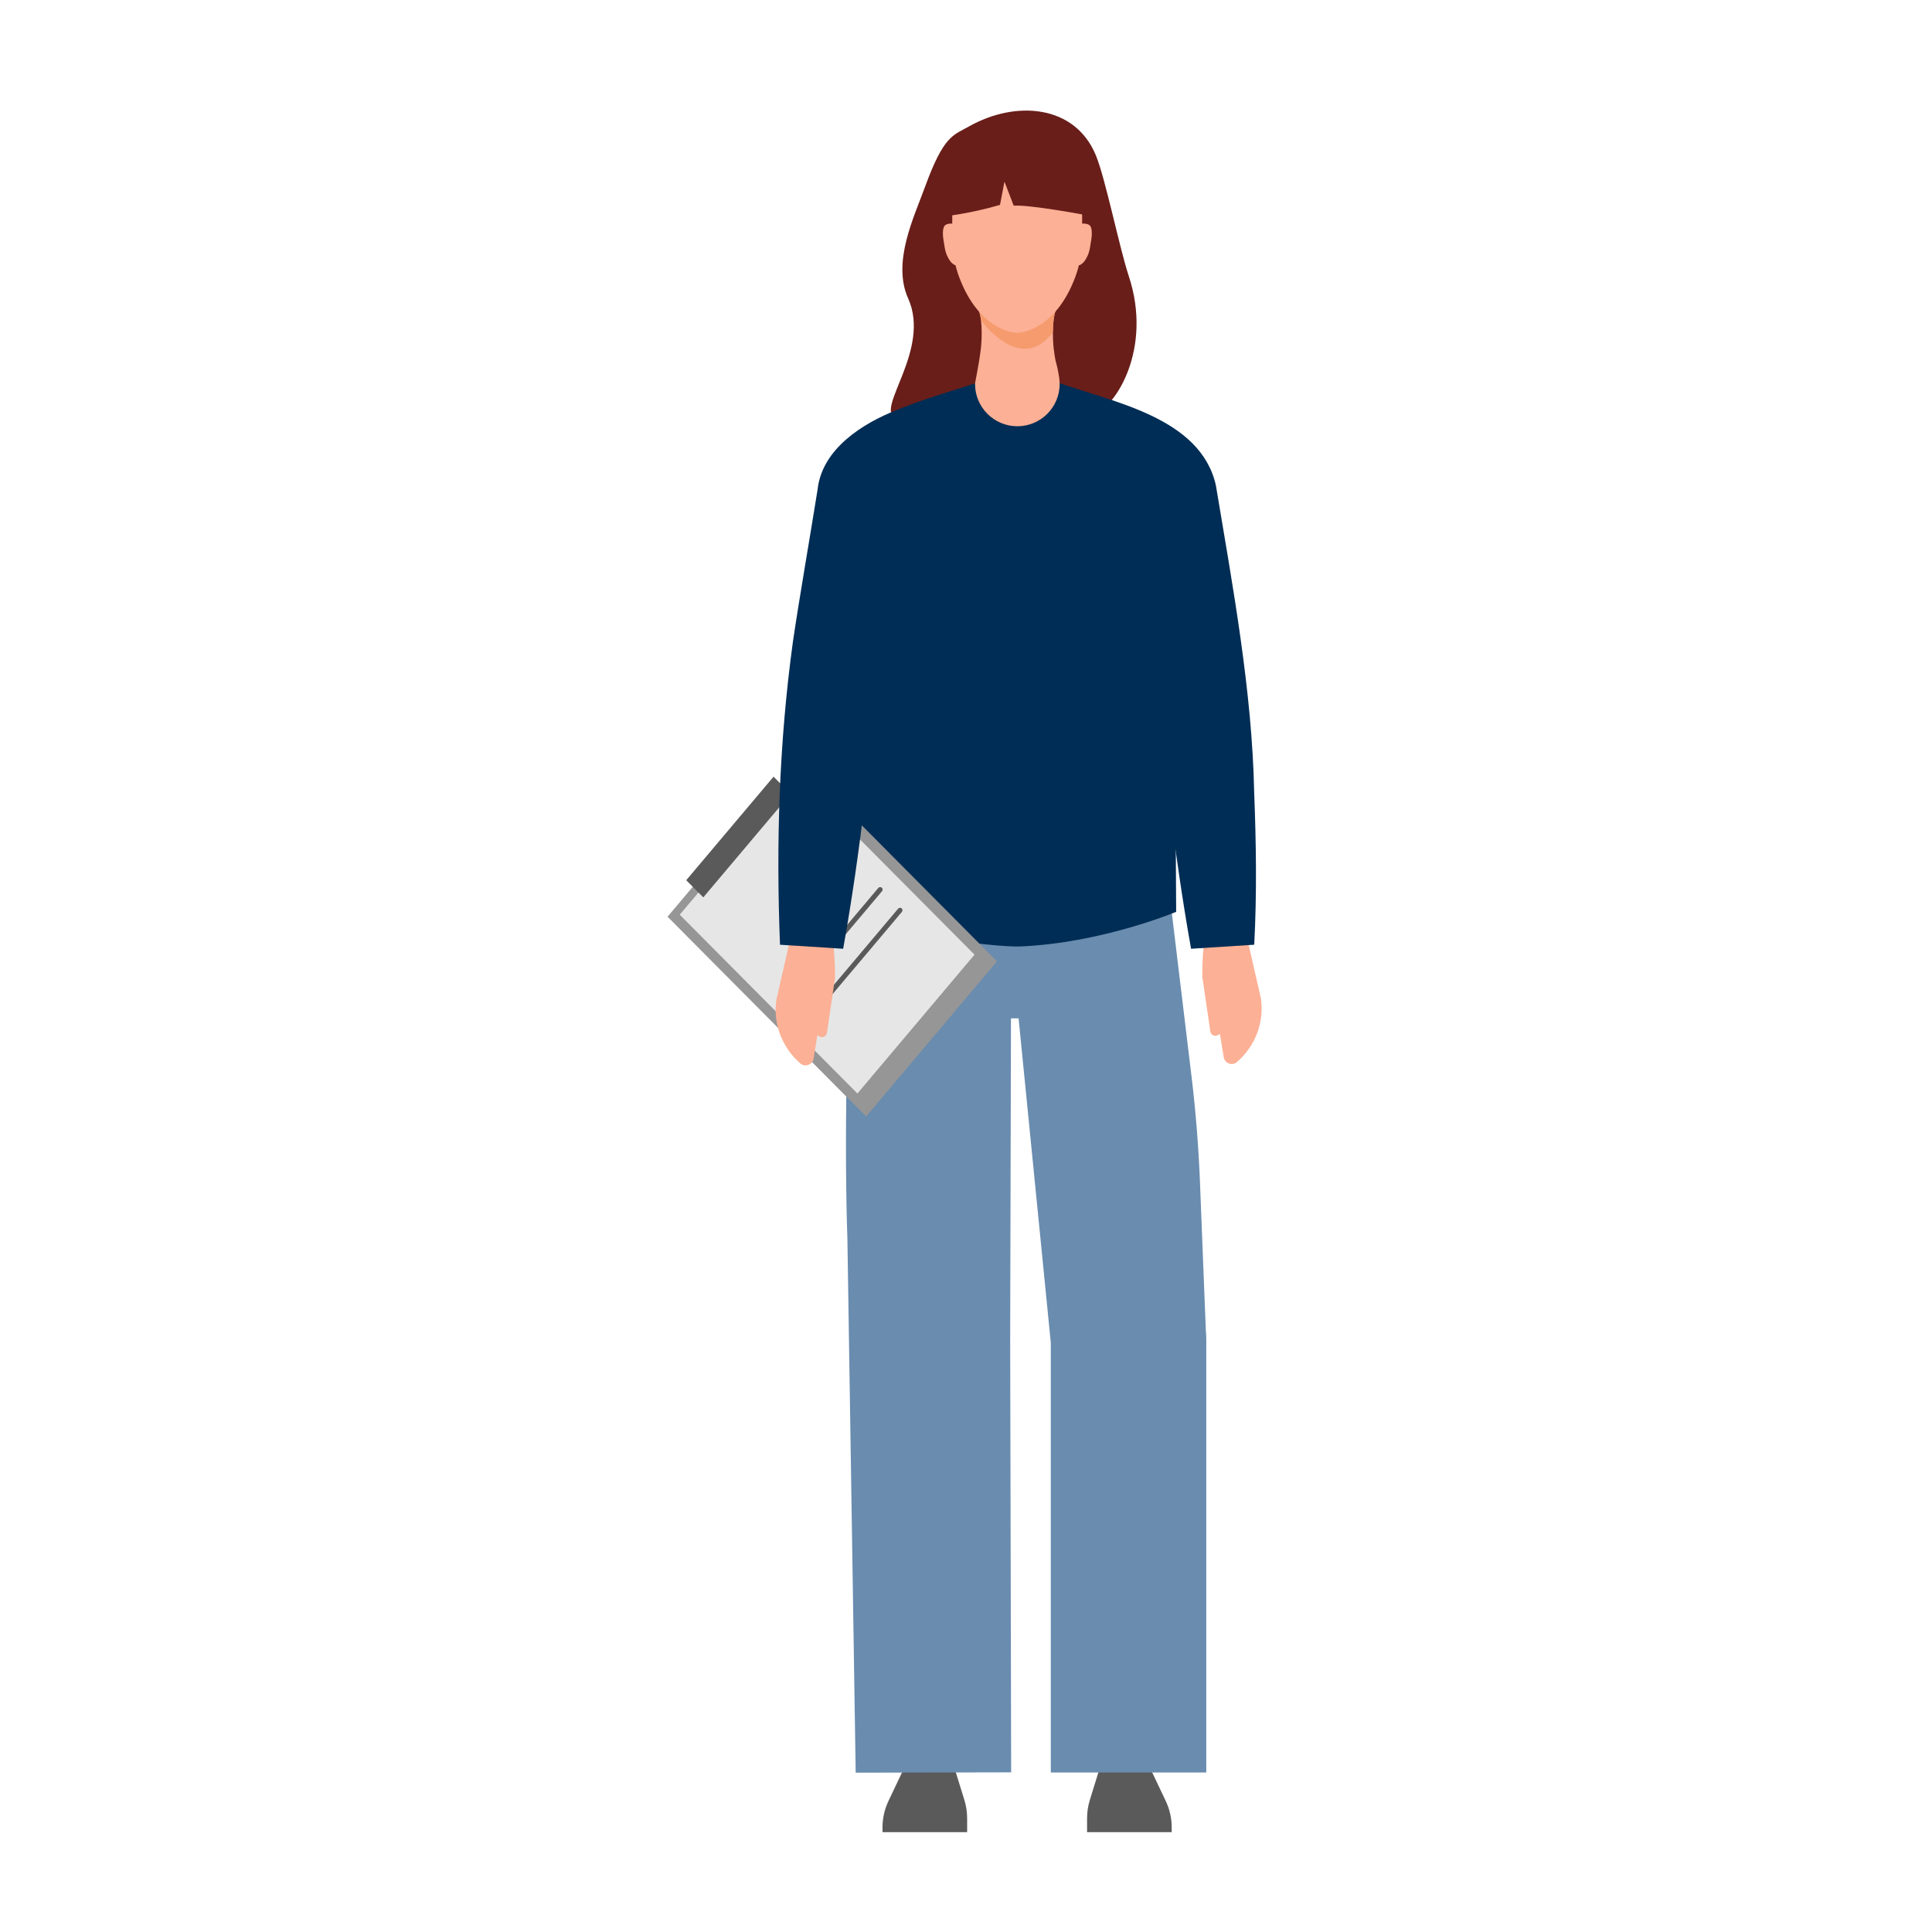 <?xml version="1.0" encoding="UTF-8"?>
<svg xmlns="http://www.w3.org/2000/svg" id="Ebene_1" viewBox="0 0 200 200">
  <defs>
    <style>.cls-1{fill:none;}.cls-2{fill:#f59b6e;}.cls-3{fill:#e6e6e6;}.cls-4{fill:#691e19;}.cls-5{fill:#fcb095;}.cls-6{fill:#698caf;}.cls-7{fill:#969696;}.cls-8{fill:#002d55;}.cls-9{fill:#5a5a5a;}</style>
  </defs>
  <path id="Haar_3" class="cls-4" d="M95.732,19.416c1.962-5.41,2.931-5.399,4.576-6.327,4.883-2.754,10.988-2.224,13.133,2.983,1.007,2.444,2.421,9.511,3.411,12.511,2.489,7.542-1.391,13.576-3.584,14.281-.502.162-14.981,2.671-20.562.39-2.168-.886,3.708-7.02,1.303-12.366-1.684-3.745.628-8.457,1.721-11.472Z"></path>
  <path class="cls-9" d="M121.295,189.175v.491h-8.762v-1.443c0-.638.096-1.273.285-1.883l1.279-4.133h4.572s2.011,4.238,2.011,4.238c.405.853.615,1.786.615,2.73Z"></path>
  <path class="cls-9" d="M91.356,189.175v.491s8.762,0,8.762,0v-1.443c0-.638-.096-1.273-.285-1.883l-1.279-4.133h-4.572s-2.011,4.238-2.011,4.238c-.405.853-.615,1.786-.615,2.73Z"></path>
  <path class="cls-5" d="M124.459,101.109c0-4.186.565-5.383.922-6.329l3.082-.469,2.067,9.048c.365,2.479-.596,4.945-2.485,6.589-.489.425-1.26.131-1.365-.508l-.397-2.429c-.115.104-.248.188-.41.211-.277.041-.538-.167-.582-.464l-.832-5.648Z"></path>
  <path class="cls-6" d="M124.831,137.82l-.61-15.431c-.145-3.671-.438-7.335-.878-10.983l-2.017-16.728c-.617-12.296-5.65-13.031-7.123-13.926-3.968-2.411-15.647-2.374-19.524.06-1.491.935-6.111,14.007-6.111,14.007-1.047,8.255-1.144,25.073-.846,33.389l.859,55.299,16.093-.035-.101-44.839.082-33.215h.789l3.336,33.594v44.477h16.093v-44.876c0-.265-.013-.531-.039-.795Z"></path>
  <path class="cls-8" d="M109.435,39.574c5.631,2.037,14.838,3.582,16.433,10.671,1.734,10.388,3.756,21.285,3.964,31.79.205,5.245.284,10.483.005,15.762l-6.538.418c-1.831-10.238-2.948-20.626-3.734-30.951-.359-5.04-.668-10.36-1.602-15.263l-.041-.22c-.016-.084-.005.021-.005.021.018.051.013.09.032.127.012.064.036.091 0.0.069-.767-.638-1.915-1.062-3.196-1.404-2.112-.561-4.528-.832-7.006-.828l1.687-10.192h0Z"></path>
  <path class="cls-8" d="M121.506,51.969l-9.045-11.375-1.927-.598c-3.397-.843-6.952-.81-10.333.094l-2.046.504-9.76,11.375.085,42.566s8.009,3.11,16.464,3.444l.598 0c8.455-.334,16.214-3.586,16.214-3.586l-.25-42.425Z"></path>
  <polygon class="cls-7" points="89.662 115.582 69.105 94.897 82.651 78.834 103.208 99.519 89.662 115.582"></polygon>
  <polygon class="cls-3" points="88.76 113.199 70.366 94.69 82.487 80.318 100.881 98.826 88.76 113.199"></polygon>
  <polygon class="cls-9" points="72.805 92.895 71.039 91.119 80.08 80.399 81.845 82.176 72.805 92.895"></polygon>
  <path class="cls-9" d="M84.017,105.34c-.059,0-.117-.021-.165-.061-.108-.091-.122-.253-.031-.361l9.153-10.853c.091-.111.254-.121.361-.031.108.091.122.253.031.361l-9.153,10.853c-.051.061-.123.091-.196.091Z"></path>
  <path class="cls-9" d="M81.962,103.198c-.059,0-.117-.021-.165-.061-.108-.091-.122-.253-.031-.361l9.153-10.854c.091-.111.254-.121.361-.031.108.091.122.253.031.361l-9.153,10.854c-.051.061-.123.091-.196.091Z"></path>
  <path class="cls-5" d="M85.608,106.899c-.044.297-.304.505-.582.464-.162-.024-.295-.107-.41-.211l-.397,2.429c-.106.639-.876.934-1.365.508-1.89-1.644-2.85-4.11-2.485-6.589l2.067-9.048,3.082.469c.357.947.922,2.144.922,6.329l-.832,5.648Z"></path>
  <path class="cls-8" d="M102.634,49.875c-3.527.078-7.297.296-10.014,2.119.001-.026.052-.176.049-.244-.984,5.042-1.287,10.448-1.659,15.625-.786,10.288-1.902,20.64-3.726,30.841-0-0-6.538-.418-6.538-.418-.417-10.518-.096-20.949,1.34-31.393.667-4.535,1.818-11.123,2.549-15.72.457-4.252,4.75-6.883,8.124-8.213,2.833-1.163,5.556-1.926,8.188-2.789l1.687,10.192h0Z"></path>
  <path class="cls-5" d="M101.536,36.111c.124-1.009.217-3.72-.466-4.411-1.295-1.311,9.772-1.316,8.478-.005-.682.691-.59,3.407-.466,4.416.23,1.871.237.943.569,3.008,0,0,.045.413.045.626,0,2.419-1.961,4.38-4.38,4.38-2.419,0-4.38-1.961-4.38-4.38,0-.212.369-1.762.599-3.634Z"></path>
  <path class="cls-5" d="M112.883,23.419c-.283-.472-1.627-.241-1.789-.038-.091-.243-.113,1.107-.155,1.403-.015.103-.049.317-.08.506-.049.301-.062.607-.032.899.117,1.132.602,1.268.696,1.284.001 0.0.001 0.0.002 0.0.001 0.0.001 0.0.002 0.0.094.014.597.037,1.062-1.002.12-.268.203-.563.25-.864.03-.189.064-.403.082-.505.053-.294.224-1.241-.04-1.683Z"></path>
  <path class="cls-5" d="M97.749,23.419c.283-.472,1.627-.241,1.789-.038.091-.243.113,1.107.155,1.403.015.103.049.317.08.506.049.301.062.607.032.899-.117,1.132-.602,1.268-.696,1.284-.001 0-.001 0-.002 0-.001 0-.001 0-.002 0-.094.014-.597.037-1.062-1.002-.12-.268-.203-.563-.25-.864-.03-.189-.064-.403-.082-.505-.053-.294-.224-1.241.04-1.683Z"></path>
  <path class="cls-1" d="M101.455,32.575c.038.168.068.348.092.537-.015-.104-.053-.372-.077-.477-.005-.024-.01-.038-.015-.061Z"></path>
  <path class="cls-2" d="M108.997,34.377c.003-.452.029-.915.086-1.338.076-.599.19-.861.19-.861,0,0-4.901,2.578-7.963-.085,0,0,.05.108.125.406.006.026.013.051.019.077.005.022.01.036.015.061.024.105.062.373.077.477.001.011.003.021.005.032 0.0.003.002.017.002.017,0,0,4.109,5.716,7.443,1.215Z"></path>
  <path class="cls-5" d="M112.021,19.822c0-3.572-2.995-6.439-6.719-6.439-3.724,0-6.719,2.866-6.719,6.439,0,.039-.005,3.815-.008,4.716-.005,1.438.231,2.871.74,4.209,1.973,5.183,5.319,5.71,5.986,5.71.668,0,4.014-.527,5.986-5.71.509-1.338.745-2.771.74-4.209-.003-.9-.008-4.677-.008-4.716Z"></path>
  <path class="cls-4" d="M97.558,22.419s2.724-.258,5.962-1.209l.462-2.408.956,2.487c1.722-.108,7.453.973,7.453.973l.301-5.174-2.726-2.905-4.376-1.271-3.812,1.129-2.658,1.545-1.562,6.831Z"></path>
</svg>
